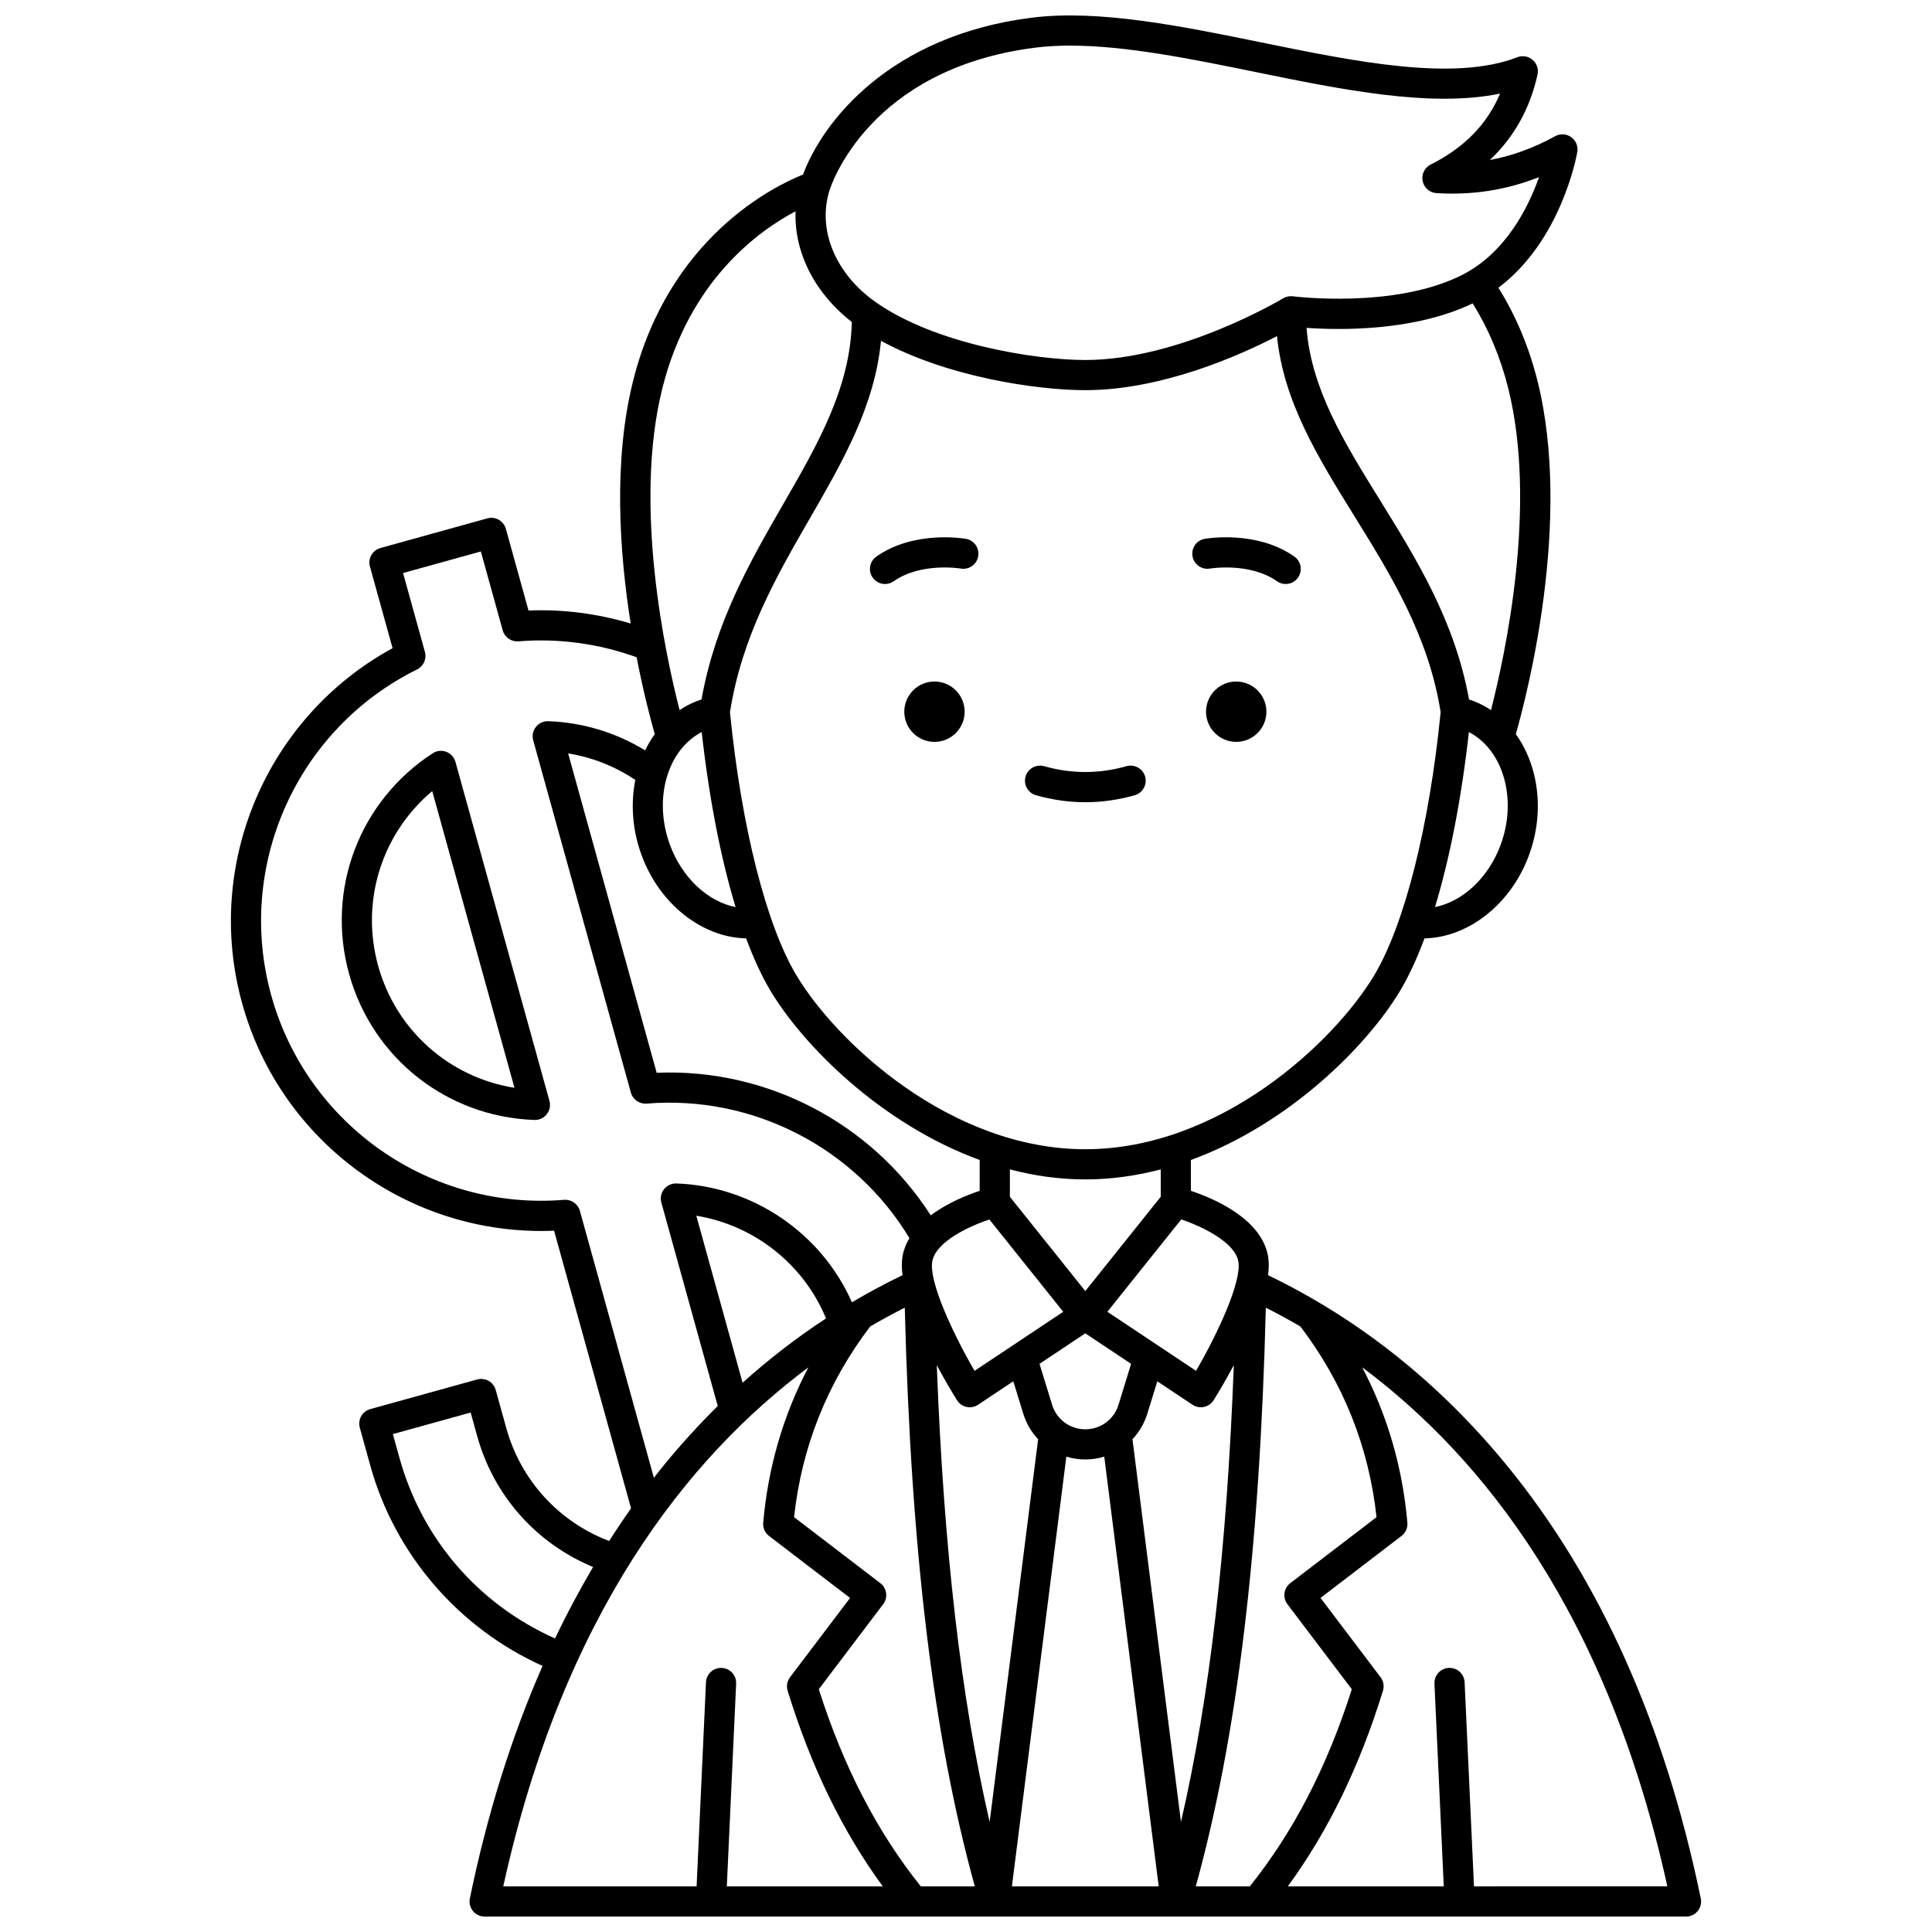 <?xml version="1.0" encoding="UTF-8"?>
<!-- Uploaded to: SVG Repo, www.svgrepo.com, Generator: SVG Repo Mixer Tools -->
<svg width="800px" height="800px" version="1.1" viewBox="144 144 512 512" xmlns="http://www.w3.org/2000/svg">
 <defs>
  <clipPath id="a">
   <path d="m205 148.09h390v503.81h-390z"/>
  </clipPath>
 </defs>
 <path d="m479.61 332.61c0 4.414-3.582 7.996-8 7.996-4.414 0-7.996-3.582-7.996-7.996 0-4.418 3.582-8 7.996-8 4.418 0 8 3.582 8 8"/>
 <path d="m487.02 291.5c-9.977-7.031-23.195-4.801-23.754-4.703-2.172 0.383-3.617 2.449-3.238 4.621 0.375 2.172 2.445 3.629 4.617 3.258 0.105-0.016 10.547-1.727 17.77 3.363 0.699 0.492 1.504 0.73 2.301 0.73 1.258 0 2.492-0.59 3.273-1.695 1.27-1.805 0.836-4.301-0.969-5.574z"/>
 <path d="m399.64 332.61c0 4.414-3.578 7.996-7.996 7.996s-7.996-3.582-7.996-7.996c0-4.418 3.578-8 7.996-8s7.996 3.582 7.996 8"/>
 <path d="m399.99 286.8c-0.559-0.098-13.773-2.324-23.754 4.703-1.805 1.273-2.238 3.766-0.965 5.57 0.777 1.105 2.016 1.695 3.273 1.695 0.797 0 1.598-0.238 2.301-0.73 7.199-5.07 17.586-3.394 17.766-3.363 2.18 0.375 4.242-1.074 4.625-3.246 0.379-2.172-1.07-4.242-3.246-4.629z"/>
 <path d="m442.53 347.05c-7.25 2.055-14.562 2.055-21.812 0-2.121-0.602-4.336 0.633-4.938 2.758s0.633 4.336 2.758 4.938c4.332 1.227 8.734 1.852 13.086 1.852 4.348 0 8.75-0.621 13.086-1.852 2.125-0.602 3.359-2.812 2.758-4.938s-2.812-3.359-4.938-2.758z"/>
 <g clip-path="url(#a)">
  <path d="m594.72 647.1c-9.484-46.086-26.785-84.707-51.418-114.79-17.855-21.809-39.129-38.73-63.25-50.371 0.234-1.859 0.258-3.59-0.02-5.106-1.809-9.918-14.41-15.246-20.43-17.25v-8.172c26.137-9.543 46.734-30.328 55.402-44.777 2.312-3.852 4.488-8.551 6.496-13.953 11.645-0.234 22.961-9.07 27.73-22.129 4.191-11.484 2.484-23.648-3.523-31.992 2.926-10.246 15.02-56.617 5.734-93.652-2.254-8.984-5.727-17.258-10.344-24.66 16.641-12.488 20.723-34.914 20.902-35.969 0.262-1.516-0.367-3.047-1.621-3.938-1.25-0.895-2.906-0.988-4.25-0.246-5.656 3.117-11.387 5.211-17.297 6.309 6.402-6.043 10.633-13.617 12.629-22.645 0.32-1.441-0.18-2.938-1.301-3.898-1.117-0.961-2.676-1.227-4.051-0.695-16.77 6.5-42.676 1.211-67.727-3.902-21.242-4.336-43.207-8.82-61.016-6.57-37.539 4.738-55.336 27.496-60.555 41.566-7.688 3.07-35.488 16.602-45.027 54.648-5.324 21.23-3.621 45.531-0.645 64.336-8.766-2.641-17.969-3.824-27.078-3.453l-5.996-21.633c-0.281-1.023-0.961-1.891-1.883-2.414-0.926-0.523-2.019-0.656-3.035-0.371l-28.32 7.852c-2.129 0.59-3.375 2.793-2.785 4.922l5.996 21.629c-33.379 18.203-50.09 57.254-39.852 94.172 10.234 36.918 44.684 61.785 82.652 60.203l20.398 73.574c-2 2.816-3.926 5.715-5.812 8.656-13.336-5.09-23.414-16.082-27.246-29.91l-2.805-10.113c-0.281-1.023-0.961-1.891-1.883-2.414-0.922-0.523-2.019-0.656-3.035-0.371l-28.32 7.852c-2.129 0.59-3.375 2.793-2.785 4.922l2.805 10.113c6.512 23.488 23.418 43.031 45.629 53.027-8.215 18.711-14.668 39.281-19.266 61.621-0.242 1.176 0.059 2.402 0.816 3.332 0.758 0.934 1.898 1.473 3.102 1.473h318.38c1.203 0 2.34-0.539 3.102-1.473 0.75-0.938 1.047-2.16 0.805-3.34zm-109.54-77.969 17.066 22.539c-6.582 20.637-15.449 37.754-27.031 52.238h-14.316c10.996-39.848 16.934-88.902 18.559-153.36 3.012 1.52 6.074 3.184 9.172 4.992 11.367 14.949 18.148 31.93 20.164 50.523l-22.855 17.484c-1.75 1.336-2.086 3.832-0.758 5.586zm-107.89-5.586-22.852-17.488c2.016-18.594 8.797-35.574 20.164-50.523 3.102-1.809 6.164-3.473 9.172-4.992 1.625 64.461 7.562 113.52 18.559 153.36h-14.316c-11.582-14.48-20.449-31.602-27.031-52.238l17.066-22.539c1.324-1.75 0.988-4.246-0.762-5.582zm-36.492-53.109-12.27-44.254c15.297 2.484 28.441 12.816 34.375 27.211-7.738 5.066-15.109 10.758-22.105 17.043zm-10.84-172.43c1.969 17.621 5.066 33.48 8.984 46.383-7.352-1.453-14.215-7.769-17.43-16.582-4.434-12.141-0.629-25.09 8.445-29.801zm-15.961 32.543c4.769 13.062 16.082 21.895 27.73 22.129 2.012 5.406 4.184 10.102 6.496 13.953 8.668 14.445 29.27 35.23 55.402 44.777v8.172c-3.301 1.098-8.57 3.199-12.965 6.504-15.723-24.508-43.469-39.004-72.633-37.789l-23.465-84.633c6.352 1.023 12.395 3.406 17.801 7.019-1.242 6.262-0.809 13.18 1.633 19.867zm117.62 126.8 12.137 8.082-3.336 10.848c-1.195 3.887-4.731 6.5-8.801 6.5-4.07 0-7.606-2.613-8.801-6.5l-3.336-10.848zm16.441 21.281 2.637-8.574 9.324 6.211c0.66 0.441 1.434 0.672 2.215 0.672 0.281 0 0.562-0.031 0.844-0.09 1.059-0.23 1.977-0.875 2.551-1.793 0.91-1.461 3.012-4.91 5.344-9.27-1.836 48.695-6.379 88.031-14.004 121.05l-12.852-101.43c1.77-1.875 3.141-4.172 3.941-6.777zm-35.523-8.574 2.637 8.574c0.801 2.606 2.172 4.898 3.945 6.777l-12.852 101.43c-7.629-33.023-12.168-72.359-14.004-121.05 2.332 4.359 4.434 7.809 5.344 9.27 0.574 0.918 1.492 1.562 2.551 1.793 0.277 0.059 0.562 0.09 0.844 0.09 0.781 0 1.555-0.23 2.215-0.672zm-10.27-2.766c-5.777-9.957-12.168-23.711-11.199-29.02 0.965-5.281 9.875-9.324 15.129-11.102l19.574 24.473zm24.328 22.738c1.598 0.484 3.281 0.75 5.023 0.75 1.742 0 3.426-0.27 5.023-0.75l14.43 113.88h-38.906zm45.574-51.762c0.969 5.309-5.422 19.062-11.199 29.02l-23.504-15.652 19.582-24.477c5.695 1.918 14.203 6.094 15.121 11.109zm-20.562-17.109-19.988 24.988-19.988-24.988v-7.254c6.418 1.684 13.105 2.656 19.988 2.656 6.883 0 13.57-0.973 19.988-2.656zm56.543-58.641c-10.68 17.801-40.902 46.043-76.531 46.043-35.629 0-65.852-28.242-76.531-46.043-8.047-13.414-14.629-39.473-17.637-69.781 3.168-20.125 12.316-36.004 21.168-51.355 8.812-15.277 17.184-29.812 18.855-47.066 17.398 9.52 41.133 13.082 54.145 13.082 20.344 0 41.02-9.258 50.797-14.316 1.742 17.402 10.883 32.16 20.5 47.68 9.684 15.617 19.684 31.77 22.871 51.977-3.008 30.312-9.59 56.371-17.637 69.781zm33.57-34.711c-3.215 8.809-10.086 15.125-17.43 16.578 3.918-12.898 7.016-28.758 8.984-46.379 9.074 4.715 12.879 17.66 8.445 29.801zm-2.59-35.625c-1.34-0.891-2.769-1.656-4.297-2.269-0.504-0.203-1.008-0.375-1.52-0.539-3.762-20.773-13.832-37.062-23.602-52.824-9.363-15.102-18.242-29.434-19.457-45.66 8.879 0.625 28.594 0.941 44.012-6.492 4.199 6.715 7.363 14.25 9.418 22.453 7.777 31.02-0.738 70.473-4.555 85.332zm-175.33-137.65c0.406-1.316 10.43-32.328 54.574-37.902 2.941-0.371 6.031-0.539 9.246-0.539 14.824 0 32.234 3.551 49.168 7.008 22.91 4.676 46.5 9.492 64.742 5.703-3.406 8.129-9.473 14.324-18.395 18.816-1.613 0.812-2.481 2.606-2.117 4.375 0.363 1.77 1.867 3.074 3.668 3.188 9.504 0.586 18.473-0.801 27.18-4.242-2.859 8.082-8.895 20.168-20.516 25.992-17.926 8.98-44.457 5.625-44.719 5.594-0.902-0.117-1.816 0.074-2.598 0.543-0.27 0.164-27.309 16.34-52.422 16.34-13.047 0-39.66-4.16-55.531-15.328-10.672-7.508-15.492-19.105-12.281-29.547zm-44.254 52.324c7.152-28.523 25.484-41.691 35.289-46.863-0.398 10.816 4.988 21.633 14.91 29.336-0.406 17.402-8.977 32.312-18.059 48.059-8.914 15.461-18.109 31.438-21.777 51.988-0.512 0.16-1.016 0.336-1.516 0.535-1.527 0.613-2.953 1.379-4.293 2.269-3.812-14.855-12.332-54.309-4.555-85.324zm-21.871 218.03c-0.512-1.848-2.273-3.062-4.18-2.918-35.473 2.91-68.098-19.867-77.605-54.164-9.508-34.293 6.742-70.625 38.641-86.391 1.719-0.852 2.594-2.805 2.082-4.652l-5.793-20.898 20.613-5.715 5.793 20.898c0.512 1.848 2.254 3.066 4.18 2.918 10.539-0.867 21.316 0.594 31.312 4.219 1.867 9.645 3.836 16.984 4.805 20.375-0.965 1.34-1.816 2.781-2.551 4.301-7.758-4.742-16.535-7.406-25.668-7.731-1.305-0.039-2.492 0.52-3.281 1.52-0.789 1-1.055 2.316-0.715 3.543l25.883 93.359c0.516 1.848 2.277 3.066 4.18 2.918 28.086-2.309 55.145 11.629 69.641 35.648-0.863 1.441-1.5 3.008-1.812 4.711-0.277 1.512-0.254 3.242-0.02 5.106-4.574 2.207-9.043 4.606-13.406 7.188-8.102-18.312-26.207-30.766-46.508-31.488-1.297-0.043-2.492 0.52-3.281 1.52s-1.055 2.316-0.715 3.543l14.945 53.914c-4.977 4.914-9.746 10.145-14.289 15.691-0.895 1.09-1.758 2.219-2.633 3.332zm-47.82 65.43-1.734-6.262 20.613-5.715 1.734 6.262c4.383 15.812 15.703 28.457 30.711 34.672-3.586 6.066-6.953 12.375-10.078 18.941-20.336-9.082-35.273-26.352-41.246-47.898zm108.38-23.953c-6.664 12.695-10.684 26.473-11.973 41.164-0.121 1.363 0.465 2.695 1.555 3.527l21.461 16.422-15.91 21.012c-0.777 1.027-1.012 2.363-0.633 3.594 6.223 20.148 14.508 37.184 25.211 51.828l-41.328-0.004 2.469-53.715c0.102-2.207-1.605-4.078-3.812-4.176-2.234-0.098-4.078 1.605-4.18 3.812l-2.484 54.082-51.242-0.004c15.859-72.016 48.715-113.57 80.867-137.54zm176.39 137.54-2.484-54.082c-0.102-2.207-1.965-3.91-4.18-3.812-2.207 0.102-3.914 1.973-3.812 4.176l2.469 53.715h-41.328c10.707-14.645 18.988-31.676 25.211-51.828 0.379-1.23 0.145-2.566-0.633-3.594l-15.91-21.012 21.461-16.422c1.086-0.832 1.672-2.164 1.555-3.527-1.289-14.691-5.309-28.473-11.973-41.164 32.152 23.969 65.008 65.527 80.867 137.54l-51.242 0.004z"/>
 </g>
 <path d="m264.7 345.91c-0.34-1.227-1.246-2.219-2.438-2.672-1.191-0.453-2.527-0.309-3.594 0.387-19.441 12.641-28.344 36.137-22.156 58.465 6.191 22.328 25.922 37.887 49.098 38.711 0.047 0 0.098 0.004 0.145 0.004 1.223 0 2.379-0.559 3.141-1.52 0.789-1 1.055-2.316 0.715-3.543zm-20.484 54.047c-4.754-17.141 0.98-35.094 14.328-46.309l21.797 78.629c-17.215-2.742-31.371-15.18-36.125-32.32z"/>
</svg>